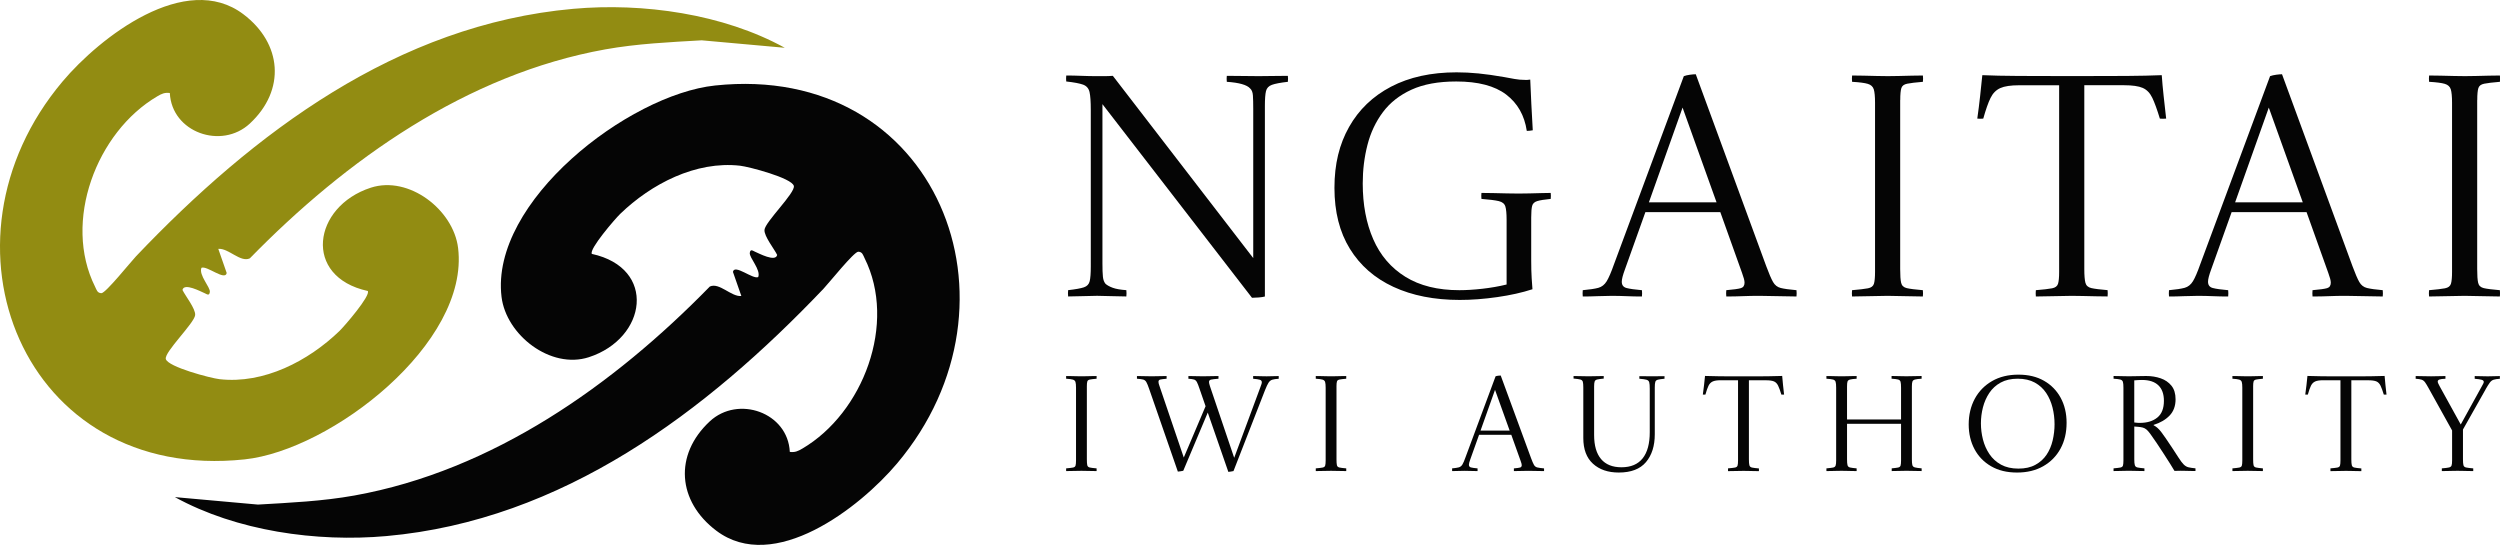 <?xml version="1.0" encoding="UTF-8"?>
<svg id="Layer_2" data-name="Layer 2" xmlns="http://www.w3.org/2000/svg" viewBox="0 0 1158.48 252.51">
  <defs>
    <style>
      .cls-1 {
        fill: #050505;
      }

      .cls-2 {
        fill: #928c12;
      }
    </style>
  </defs>
  <g id="Layer_1-2" data-name="Layer 1">
    <g>
      <g>
        <path class="cls-1" d="M365.99,209.4c2.39.33,3.84-.36,5.8-1.52,28.21-16.54,43.94-58.1,28.84-88.27-.68-1.35-.97-2.92-2.92-2.97-1.99,0-13.63,14.57-16.09,17.15-54.47,57.18-120.96,107.31-202.52,114.62-32.4,2.91-69.52-2.34-98.06-18.05l38.5,3.46c14.95-.87,29.91-1.55,44.67-4.2,64.18-11.54,120.1-51.17,164.72-96.84,4.4-2.04,9.87,4.82,14.61,4.4l-3.9-11.19c.7-3.81,9.21,3.57,11.71,2.41,1.34-3.36-4.19-9.01-3.9-11.2.27-2.05,1.47-.94,2.45-.54,1.66.68,9.51,4.94,10.24,1.48-1.32-2.75-6.11-8.68-5.88-11.62.29-3.7,14.41-17.22,13.6-20.38-.94-3.67-20.81-8.89-24.9-9.35-20.53-2.32-41.18,8.44-55.55,22.31-2.34,2.26-14.6,16.47-13.14,18.56,30.26,6.6,25.53,39.13-1.42,47.87-17.63,5.72-38.29-10.23-40.44-27.97-5.34-44.13,58.79-93.69,98.95-97.94,102.79-10.88,147.19,100.57,84.36,175.11-17.39,20.64-57.07,51.38-83.81,31.17-17.93-13.55-19.72-35.1-3-50.65,13.14-12.22,36.22-4.1,37.08,14.15Z"/>
        <path class="cls-2" d="M78.71,43.1c-2.39-.33-3.84.36-5.8,1.52-28.21,16.54-43.94,58.1-28.84,88.27.68,1.35.97,2.92,2.92,2.97,1.99,0,13.63-14.57,16.09-17.15C117.55,61.53,184.03,11.4,265.59,4.09c32.4-2.91,69.52,2.34,98.06,18.05l-38.5-3.46c-14.95.87-29.91,1.55-44.67,4.2-64.18,11.54-120.1,51.17-164.72,96.84-4.4,2.04-9.87-4.82-14.61-4.4l3.9,11.19c-.7,3.81-9.21-3.57-11.71-2.41-1.34,3.36,4.19,9.01,3.9,11.2-.27,2.05-1.47.94-2.45.54-1.66-.68-9.51-4.94-10.24-1.48,1.32,2.75,6.11,8.68,5.88,11.62-.29,3.7-14.41,17.22-13.6,20.38.94,3.67,20.81,8.89,24.9,9.35,20.53,2.32,41.18-8.44,55.55-22.31,2.34-2.26,14.6-16.47,13.14-18.56-30.26-6.6-25.53-39.13,1.42-47.87,17.63-5.72,38.29,10.23,40.44,27.97,5.34,44.13-58.79,93.69-98.95,97.94C10.55,223.76-33.85,112.31,28.98,37.77,46.37,17.13,86.05-13.61,112.78,6.6c17.93,13.55,19.72,35.1,3,50.65-13.14,12.22-36.22,4.1-37.08-14.15Z"/>
      </g>
      <g>
        <g>
          <path class="cls-1" d="M580.15,137.97l-69.29-89.71v73.81c0,2.72.07,4.79.22,6.2.15,1.41.56,2.5,1.24,3.28.78.68,1.9,1.29,3.35,1.82,1.46.53,3.55.9,6.27,1.09.1.97.1,1.95,0,2.92-2.14,0-4.5-.05-7.07-.15-2.58-.1-4.74-.15-6.49-.15s-3.92.05-6.49.15c-2.58.1-4.89.15-6.93.15-.1-.97-.1-1.95,0-2.92,3.4-.39,5.84-.82,7.29-1.31,1.46-.48,2.36-1.43,2.7-2.84.34-1.41.51-3.72.51-6.93V50.89c0-3.79-.19-6.54-.58-8.24-.39-1.7-1.39-2.84-2.99-3.43-1.6-.58-4.21-1.07-7.8-1.46-.1-.88-.1-1.8,0-2.77,2.24,0,4.6.05,7.08.15,2.48.1,4.93.15,7.37.15h2.84c1.6,0,3.04-.05,4.3-.15l65.06,84.46V50.45c0-2.63-.05-4.69-.15-6.2-.1-1.51-.54-2.6-1.31-3.28-1.46-1.65-5.06-2.67-10.79-3.06-.1-.97-.1-1.9,0-2.77,2.04,0,4.57.03,7.59.07,3.01.05,5.4.07,7.15.07s3.91-.02,6.49-.07c2.58-.05,4.93-.07,7.07-.07.1.88.1,1.8,0,2.77-3.4.39-5.86.85-7.37,1.39-1.51.54-2.43,1.51-2.77,2.92-.34,1.41-.51,3.72-.51,6.93v88.25c-.68.19-1.63.34-2.84.44-1.22.1-2.26.15-3.14.15Z"/>
          <path class="cls-1" d="M674.8,37.76c-8.27,0-15.17,1.26-20.71,3.79-5.54,2.53-9.97,6.01-13.27,10.43-3.31,4.43-5.69,9.48-7.15,15.17s-2.19,11.65-2.19,17.87c0,9.82,1.63,18.45,4.89,25.89,3.26,7.44,8.22,13.23,14.88,17.36,6.66,4.13,15,6.2,25.02,6.2,3.21,0,6.76-.22,10.65-.66,3.89-.44,7.63-1.09,11.23-1.97v-29.9c0-2.92-.19-5.01-.58-6.27-.39-1.26-1.41-2.09-3.06-2.48-1.65-.39-4.33-.73-8.02-1.02-.1-.97-.1-1.9,0-2.77,1.46,0,3.26.03,5.4.07,2.14.05,4.28.1,6.42.15,2.14.05,3.94.07,5.4.07s3.18-.02,5.18-.07c1.99-.05,3.89-.1,5.69-.15,1.8-.05,3.14-.07,4.01-.07.1.88.1,1.8,0,2.77-2.92.29-5.01.63-6.27,1.02-1.26.39-2.04,1.12-2.33,2.19-.29,1.07-.44,2.87-.44,5.4v19.69c0,3.31.07,6.15.22,8.53.14,2.39.27,4.06.36,5.03-4.77,1.56-10.21,2.77-16.34,3.65-6.13.88-11.91,1.31-17.36,1.31-11.77,0-22-2.02-30.71-6.05-8.7-4.03-15.44-9.92-20.2-17.65-4.77-7.73-7.15-17.14-7.15-28.23s2.26-20.2,6.78-28.23c4.52-8.02,11.01-14.25,19.47-18.67,8.46-4.42,18.57-6.64,30.34-6.64,3.31,0,6.68.17,10.14.51,3.45.34,7.41.9,11.89,1.68,1.65.29,3.26.58,4.81.88,1.55.29,3.21.44,4.96.44h.95c.34,0,.8-.05,1.39-.15.1,3.11.27,6.91.51,11.38.24,4.47.46,8.51.66,12.11-.58.1-1.07.17-1.46.22-.39.05-.83.07-1.31.07-1.07-7.2-4.26-12.81-9.56-16.85-5.3-4.03-13.01-6.05-23.12-6.05Z"/>
          <path class="cls-1" d="M733.44,137.39c-.1-.97-.1-1.95,0-2.92,3.21-.29,5.62-.66,7.22-1.09,1.6-.44,2.89-1.46,3.87-3.06.97-1.6,2.09-4.2,3.36-7.8l32.38-87.23c.78-.29,1.73-.51,2.84-.66,1.12-.15,2.02-.22,2.7-.22l32.67,88.98c1.26,3.41,2.31,5.84,3.14,7.29.83,1.46,2.02,2.39,3.57,2.77,1.55.39,3.99.73,7.29,1.02.1.97.1,1.95,0,2.92-2.53,0-5.37-.05-8.53-.15-3.16-.1-6.05-.15-8.68-.15s-5.28.05-7.66.15c-2.38.1-4.94.15-7.66.15-.1-.97-.1-1.95,0-2.92,3.4-.29,5.66-.61,6.78-.95,1.12-.34,1.68-1.19,1.68-2.55,0-.49-.1-1.09-.29-1.82-.2-.73-.49-1.63-.88-2.7l-10.06-28.15h-34.72l-9.48,26.55c-.97,2.62-1.46,4.52-1.46,5.69,0,1.56.73,2.53,2.19,2.92,1.46.39,3.84.73,7.15,1.02.1.97.1,1.95,0,2.92-2.43,0-4.79-.05-7.07-.15-2.29-.1-4.64-.15-7.07-.15-1.95,0-4.11.05-6.49.15-2.38.1-4.64.15-6.78.15ZM764.08,93.77h31.36l-15.75-43.91-15.61,43.91Z"/>
          <path class="cls-1" d="M880.53,46.37v78.33c0,2.92.14,5.03.44,6.34s1.17,2.14,2.63,2.48c1.46.34,3.94.66,7.44.95.1.97.1,1.95,0,2.92-2.14,0-4.91-.05-8.31-.15-3.41-.1-6.08-.15-8.02-.15-2.14,0-4.86.05-8.17.15-3.31.1-6.08.15-8.31.15-.1-.97-.1-1.95,0-2.92,3.4-.29,5.86-.58,7.37-.87,1.51-.29,2.43-1,2.77-2.11.34-1.12.51-2.94.51-5.47V47.68c0-2.92-.2-5.01-.58-6.27-.39-1.26-1.31-2.11-2.77-2.55-1.46-.44-3.89-.75-7.29-.95-.1-.97-.1-1.94,0-2.92,1.46,0,3.23.03,5.32.07,2.09.05,4.16.1,6.2.15,2.04.05,3.74.07,5.11.07s3.04-.02,5.03-.07c1.99-.05,4.01-.1,6.05-.15,2.04-.05,3.74-.07,5.11-.07.1.97.1,1.95,0,2.92-3.41.29-5.84.58-7.29.88-1.46.29-2.36.97-2.7,2.04-.34,1.07-.51,2.92-.51,5.54Z"/>
          <path class="cls-1" d="M943.4,137.39c-.1-.97-.1-1.95,0-2.92,3.5-.29,6-.58,7.51-.87,1.51-.29,2.43-1,2.77-2.11.34-1.12.51-2.94.51-5.47V39.51h-18.53c-3.89,0-6.81.44-8.75,1.31-1.95.88-3.45,2.41-4.52,4.59-1.07,2.19-2.19,5.37-3.36,9.55-.88.1-1.8.1-2.77,0,.49-3.4.92-6.88,1.31-10.43.39-3.55.73-6.78,1.02-9.7,4.57.2,10.06.32,16.48.36,6.42.05,14.78.07,25.09.07s18.91-.02,25.24-.07c6.32-.05,11.77-.17,16.34-.36.19,2.82.48,6.03.87,9.63.39,3.6.78,7.1,1.17,10.5-1.07.1-2.04.1-2.92,0-1.27-4.18-2.43-7.39-3.5-9.63-1.07-2.24-2.55-3.77-4.45-4.6-1.9-.82-4.79-1.24-8.68-1.24h-18.38v85.19c0,2.92.17,5.03.51,6.34.34,1.31,1.26,2.14,2.77,2.48,1.51.34,4.01.66,7.51.95.1.97.1,1.95,0,2.92-1.46,0-3.23-.03-5.32-.07-2.09-.05-4.16-.09-6.2-.14-2.04-.05-3.74-.07-5.11-.07-2.04,0-4.77.05-8.17.15-3.4.1-6.22.15-8.46.15Z"/>
          <path class="cls-1" d="M1005.1,137.39c-.1-.97-.1-1.95,0-2.92,3.21-.29,5.62-.66,7.22-1.09,1.6-.44,2.89-1.46,3.87-3.06.97-1.6,2.09-4.2,3.36-7.8l32.38-87.23c.78-.29,1.73-.51,2.84-.66,1.12-.15,2.02-.22,2.7-.22l32.67,88.98c1.26,3.41,2.31,5.84,3.14,7.29.83,1.46,2.02,2.39,3.57,2.77,1.55.39,3.99.73,7.29,1.02.1.97.1,1.95,0,2.92-2.53,0-5.37-.05-8.53-.15-3.16-.1-6.05-.15-8.68-.15s-5.28.05-7.66.15c-2.38.1-4.94.15-7.66.15-.1-.97-.1-1.95,0-2.92,3.4-.29,5.66-.61,6.78-.95,1.12-.34,1.68-1.19,1.68-2.55,0-.49-.1-1.09-.29-1.82-.2-.73-.49-1.63-.88-2.7l-10.06-28.15h-34.72l-9.48,26.55c-.97,2.62-1.46,4.52-1.46,5.69,0,1.56.73,2.53,2.19,2.92,1.46.39,3.84.73,7.15,1.02.1.97.1,1.95,0,2.92-2.43,0-4.79-.05-7.07-.15-2.29-.1-4.64-.15-7.07-.15-1.95,0-4.11.05-6.49.15-2.38.1-4.64.15-6.78.15ZM1035.73,93.77h31.36l-15.75-43.91-15.61,43.91Z"/>
          <path class="cls-1" d="M1147.91,46.37v78.33c0,2.92.14,5.03.44,6.34s1.17,2.14,2.63,2.48c1.46.34,3.94.66,7.44.95.1.97.1,1.95,0,2.92-2.14,0-4.91-.05-8.31-.15-3.41-.1-6.08-.15-8.02-.15-2.14,0-4.86.05-8.17.15-3.31.1-6.08.15-8.31.15-.1-.97-.1-1.95,0-2.92,3.4-.29,5.86-.58,7.37-.87,1.51-.29,2.43-1,2.77-2.11.34-1.12.51-2.94.51-5.47V47.68c0-2.92-.2-5.01-.58-6.27-.39-1.26-1.31-2.11-2.77-2.55-1.46-.44-3.89-.75-7.29-.95-.1-.97-.1-1.94,0-2.92,1.46,0,3.23.03,5.32.07,2.09.05,4.16.1,6.2.15,2.04.05,3.74.07,5.11.07s3.04-.02,5.03-.07c1.99-.05,4.01-.1,6.05-.15,2.04-.05,3.74-.07,5.11-.07.1.97.1,1.95,0,2.92-3.41.29-5.84.58-7.29.88-1.46.29-2.36.97-2.7,2.04-.34,1.07-.51,2.92-.51,5.54Z"/>
        </g>
        <g>
          <path class="cls-1" d="M503.64,179.14v33.69c0,1.25.06,2.17.19,2.73.13.57.5.92,1.13,1.07.63.15,1.69.28,3.2.41.04.42.04.84,0,1.25-.92,0-2.11-.02-3.58-.06-1.46-.04-2.61-.06-3.45-.06-.92,0-2.09.02-3.51.06s-2.61.06-3.58.06c-.04-.42-.04-.84,0-1.25,1.46-.13,2.52-.25,3.17-.38.65-.13,1.05-.43,1.19-.91.14-.48.22-1.26.22-2.35v-33.69c0-1.26-.08-2.15-.25-2.7-.17-.54-.56-.91-1.19-1.1s-1.67-.32-3.14-.41c-.04-.42-.04-.84,0-1.25.63,0,1.39,0,2.29.03.9.02,1.79.04,2.67.06.88.02,1.61.03,2.2.03s1.31,0,2.16-.03c.86-.02,1.73-.04,2.6-.06.88-.02,1.61-.03,2.2-.03.04.42.04.84,0,1.25-1.46.13-2.51.25-3.14.38s-1.02.42-1.16.88c-.15.46-.22,1.25-.22,2.38Z"/>
          <path class="cls-1" d="M569.2,218.66l-9.53-27.48-11.36,26.98c-.33.08-.75.16-1.25.22-.5.06-.92.11-1.25.16l-13.3-38.33c-.5-1.46-.93-2.51-1.29-3.14-.36-.63-.85-1.02-1.47-1.19-.63-.17-1.59-.29-2.89-.38-.04-.42-.04-.84,0-1.25,1,0,2.13.02,3.39.06s2.4.06,3.45.06c.92,0,2.07-.02,3.45-.06,1.38-.04,2.53-.06,3.45-.06.04.42.04.84,0,1.25-1.42.13-2.41.25-2.95.38-.54.13-.82.48-.82,1.07,0,.46.17,1.13.5,2.01l11.23,33.06,10.1-23.78-2.76-7.97c-.5-1.51-.92-2.57-1.25-3.2-.34-.63-.77-1.02-1.32-1.19-.54-.17-1.42-.29-2.63-.38-.04-.42-.04-.84,0-1.25,1.04,0,2.16.02,3.36.06s2.31.06,3.36.06c.96,0,2.15-.02,3.58-.06,1.42-.04,2.63-.06,3.64-.06.04.42.04.84,0,1.25-1.67.13-2.82.26-3.45.41-.63.15-.94.51-.94,1.1,0,.42.15,1.07.44,1.95l11.23,33.19,12.05-32.5c.21-.59.39-1.08.53-1.47.15-.4.22-.74.22-1.04,0-.58-.3-.97-.91-1.16-.61-.19-1.64-.35-3.11-.47-.04-.42-.04-.84,0-1.25.42,0,1.05,0,1.88.03.84.02,1.67.04,2.51.06.84.02,1.46.03,1.88.03.96,0,1.9-.02,2.82-.06s1.84-.06,2.76-.06c.04.42.04.84,0,1.25-1.3.08-2.29.23-2.98.44-.69.21-1.27.67-1.73,1.38-.46.71-1,1.86-1.63,3.45l-14.62,37.51c-.29.08-.69.16-1.19.22-.5.06-.9.11-1.19.16Z"/>
          <path class="cls-1" d="M619.32,179.14v33.69c0,1.25.06,2.17.19,2.73.13.57.5.92,1.13,1.07.63.15,1.69.28,3.2.41.04.42.04.84,0,1.25-.92,0-2.11-.02-3.58-.06-1.46-.04-2.61-.06-3.45-.06-.92,0-2.09.02-3.51.06s-2.61.06-3.58.06c-.04-.42-.04-.84,0-1.25,1.46-.13,2.52-.25,3.17-.38.65-.13,1.05-.43,1.19-.91.14-.48.22-1.26.22-2.35v-33.69c0-1.26-.08-2.15-.25-2.7-.17-.54-.56-.91-1.19-1.1s-1.67-.32-3.14-.41c-.04-.42-.04-.84,0-1.25.63,0,1.39,0,2.29.03.9.02,1.79.04,2.67.06.88.02,1.61.03,2.2.03s1.31,0,2.16-.03c.86-.02,1.73-.04,2.6-.06.88-.02,1.61-.03,2.2-.03.04.42.04.84,0,1.25-1.46.13-2.51.25-3.14.38s-1.02.42-1.16.88c-.15.46-.22,1.25-.22,2.38Z"/>
          <path class="cls-1" d="M672.9,218.29c-.04-.42-.04-.84,0-1.25,1.38-.13,2.42-.28,3.11-.47.69-.19,1.24-.63,1.66-1.32.42-.69.9-1.81,1.44-3.36l13.93-37.51c.33-.13.74-.22,1.22-.28.48-.06.87-.09,1.16-.09l14.05,38.27c.54,1.46.99,2.51,1.35,3.14.36.63.87,1.03,1.54,1.19.67.17,1.71.31,3.14.44.04.42.04.84,0,1.25-1.09,0-2.31-.02-3.67-.06-1.36-.04-2.6-.06-3.73-.06s-2.27.02-3.29.06-2.12.06-3.29.06c-.04-.42-.04-.84,0-1.25,1.46-.13,2.44-.26,2.92-.41.48-.15.72-.51.72-1.1,0-.21-.04-.47-.13-.79-.08-.31-.21-.7-.38-1.16l-4.33-12.11h-14.93l-4.08,11.42c-.42,1.13-.63,1.95-.63,2.45,0,.67.31,1.09.94,1.26.63.17,1.65.31,3.07.44.04.42.04.84,0,1.25-1.05,0-2.06-.02-3.04-.06-.98-.04-2-.06-3.04-.06-.84,0-1.77.02-2.79.06s-2,.06-2.92.06ZM686.07,199.53h13.49l-6.78-18.88-6.71,18.88Z"/>
          <path class="cls-1" d="M729.17,174.25c.92,0,2.09.02,3.51.06,1.42.04,2.57.06,3.45.06s2.04-.02,3.48-.06c1.44-.04,2.62-.06,3.54-.06.04.38.04.77,0,1.19-1.38.13-2.38.26-3.01.41-.63.15-1.03.45-1.19.91-.17.46-.25,1.23-.25,2.32v22.52c0,4.89,1.08,8.61,3.23,11.14,2.15,2.53,5.3,3.79,9.44,3.79,4.35,0,7.62-1.38,9.82-4.14,2.2-2.76,3.29-6.8,3.29-12.11v-20.14c0-1.42-.08-2.43-.25-3.01-.17-.58-.59-.97-1.25-1.16-.67-.19-1.78-.35-3.32-.47-.04-.42-.04-.82,0-1.19.84,0,1.85.01,3.04.03,1.19.02,2.14.03,2.85.03.75,0,1.69,0,2.82-.03,1.13-.02,2.11-.03,2.95-.03.04.38.04.77,0,1.19-1.42.13-2.45.27-3.07.44-.63.17-1.03.5-1.19,1-.17.5-.25,1.38-.25,2.64v21.64c0,5.4-1.36,9.7-4.08,12.92-2.72,3.22-6.92,4.83-12.61,4.83-4.98,0-8.96-1.36-11.95-4.08-2.99-2.72-4.48-6.69-4.48-11.92v-23.34c0-1.26-.07-2.15-.22-2.7-.15-.54-.53-.9-1.16-1.07-.63-.17-1.67-.31-3.14-.44-.04-.38-.04-.77,0-1.19Z"/>
          <path class="cls-1" d="M800.75,218.29c-.04-.42-.04-.84,0-1.25,1.51-.13,2.58-.25,3.23-.38.65-.13,1.04-.43,1.19-.91.15-.48.22-1.26.22-2.35v-37.2h-7.97c-1.67,0-2.93.19-3.76.57s-1.48,1.03-1.95,1.98c-.46.94-.94,2.31-1.44,4.11-.38.04-.77.04-1.19,0,.21-1.46.4-2.96.57-4.48.17-1.53.31-2.92.44-4.17,1.97.08,4.33.14,7.09.16,2.76.02,6.36.03,10.79.03s8.13,0,10.85-.03c2.72-.02,5.06-.07,7.03-.16.08,1.21.21,2.59.38,4.14.17,1.55.33,3.05.5,4.52-.46.04-.88.04-1.25,0-.54-1.8-1.05-3.18-1.51-4.14-.46-.96-1.1-1.62-1.91-1.98-.82-.35-2.06-.53-3.73-.53h-7.9v36.64c0,1.25.07,2.17.22,2.73.15.57.54.92,1.19,1.07.65.15,1.73.28,3.23.41.04.42.04.84,0,1.25-.63,0-1.39-.01-2.29-.03-.9-.02-1.79-.04-2.67-.06-.88-.02-1.61-.03-2.2-.03-.88,0-2.05.02-3.51.06-1.46.04-2.68.06-3.64.06Z"/>
          <path class="cls-1" d="M846.35,218.29c-.04-.42-.04-.84,0-1.25,1.42-.13,2.45-.25,3.07-.38.63-.13,1.02-.43,1.19-.91.17-.48.25-1.26.25-2.35v-33.69c0-1.3-.08-2.22-.25-2.76-.17-.54-.56-.9-1.19-1.07-.63-.17-1.65-.29-3.07-.38-.04-.42-.04-.84,0-1.25.63,0,1.38,0,2.26.03.88.02,1.76.04,2.64.06.88.02,1.59.03,2.13.03s1.26,0,2.13-.03c.88-.02,1.77-.04,2.67-.06.9-.02,1.62-.03,2.17-.03.04.42.04.84,0,1.25-1.42.08-2.45.21-3.07.38-.63.17-1.02.48-1.16.94-.15.46-.22,1.23-.22,2.32v15.24h25.03v-14.68c0-1.3-.07-2.22-.22-2.76-.15-.54-.52-.9-1.13-1.07-.61-.17-1.62-.29-3.04-.38-.04-.42-.04-.84,0-1.25.58,0,1.31,0,2.17.03.86.02,1.73.04,2.63.06.9.02,1.62.03,2.16.03.88,0,2.03-.02,3.45-.06s2.59-.06,3.51-.06c.04.42.04.84,0,1.25-1.42.08-2.45.21-3.07.38-.63.17-1.03.48-1.19.94-.17.46-.25,1.23-.25,2.32v33.69c0,1.25.07,2.16.22,2.7s.53.9,1.16,1.07c.63.17,1.67.31,3.14.44.04.42.04.84,0,1.25-.92,0-2.11-.02-3.58-.06s-2.61-.06-3.45-.06-1.95.02-3.36.06c-1.4.04-2.56.06-3.48.06-.04-.42-.04-.84,0-1.25,1.38-.13,2.37-.25,2.98-.38.61-.13.98-.43,1.13-.91.15-.48.22-1.26.22-2.35v-17h-25.03v16.44c0,1.25.07,2.17.22,2.73.15.57.53.92,1.16,1.07.63.15,1.65.28,3.07.41.04.42.04.84,0,1.25-.59,0-1.33-.01-2.23-.03-.9-.02-1.78-.04-2.63-.06-.86-.02-1.58-.03-2.17-.03-.54,0-1.25.01-2.13.03-.88.02-1.75.04-2.6.06-.86.02-1.6.03-2.23.03Z"/>
          <path class="cls-1" d="M957.64,195.95c0,4.52-.94,8.5-2.82,11.95-1.88,3.45-4.54,6.16-7.97,8.12-3.43,1.97-7.49,2.95-12.17,2.95s-8.64-.96-11.98-2.89c-3.35-1.92-5.92-4.57-7.72-7.93-1.8-3.37-2.7-7.2-2.7-11.51s.94-8.38,2.82-11.86c1.88-3.47,4.55-6.2,8-8.19,3.45-1.99,7.52-2.98,12.2-2.98s8.56.95,11.89,2.85c3.32,1.9,5.9,4.54,7.72,7.9,1.82,3.37,2.73,7.22,2.73,11.57ZM952.06,196.58c0-2.64-.31-5.21-.94-7.72-.63-2.51-1.61-4.77-2.95-6.78-1.34-2.01-3.1-3.61-5.27-4.8-2.17-1.19-4.81-1.79-7.9-1.79s-5.73.6-7.9,1.79c-2.17,1.19-3.93,2.79-5.27,4.8-1.34,2.01-2.32,4.23-2.95,6.68-.63,2.45-.94,4.92-.94,7.43s.31,5,.94,7.47c.63,2.47,1.63,4.73,3.01,6.78,1.38,2.05,3.18,3.68,5.39,4.89,2.22,1.21,4.89,1.82,8.03,1.82s5.72-.58,7.87-1.76c2.15-1.17,3.88-2.73,5.18-4.67,1.3-1.95,2.24-4.15,2.82-6.62.58-2.47.88-4.98.88-7.53Z"/>
          <path class="cls-1" d="M990.58,197.77l-1.57-.13v15.18c0,1.25.08,2.17.25,2.73.17.57.57.92,1.22,1.07.65.15,1.73.28,3.23.41.04.42.04.84,0,1.25-.59,0-1.35-.01-2.29-.03-.94-.02-1.86-.04-2.76-.06-.9-.02-1.64-.03-2.23-.03-.54,0-1.26.01-2.16.03-.9.02-1.79.04-2.67.06-.88.02-1.61.03-2.2.03-.04-.42-.04-.84,0-1.25,1.46-.13,2.52-.25,3.17-.38.65-.13,1.05-.43,1.19-.91.14-.48.22-1.26.22-2.35v-33.75c0-1.26-.08-2.15-.25-2.7-.17-.54-.58-.9-1.22-1.07-.65-.17-1.68-.29-3.1-.38-.04-.42-.04-.84,0-1.25.58,0,1.33,0,2.23.03.9.02,1.8.04,2.7.06.9.02,1.62.03,2.16.03s1.36,0,2.45-.03c1.09-.02,2.17-.04,3.26-.06,1.09-.02,1.88-.03,2.38-.03,2.38,0,4.6.36,6.65,1.07,2.05.71,3.71,1.85,4.99,3.42,1.27,1.57,1.91,3.67,1.91,6.3,0,3.1-.92,5.61-2.76,7.53-1.84,1.92-4.31,3.37-7.4,4.33v.19c.58.29,1.14.66,1.66,1.1.52.44,1.12,1.08,1.79,1.91.5.63,1.22,1.63,2.16,3.01.94,1.38,1.95,2.88,3.01,4.48,1.07,1.61,2.04,3.1,2.92,4.49.96,1.51,1.78,2.58,2.45,3.23.67.65,1.4,1.07,2.2,1.25.79.19,1.86.35,3.2.47.04.42.04.84,0,1.25-.59,0-1.34-.01-2.26-.03-.92-.02-1.81-.04-2.67-.06-.86-.02-1.52-.03-1.98-.03-.5,0-.98.01-1.44.03-.46.02-.92.03-1.38.03-.46-.79-1.13-1.89-2.01-3.29-.88-1.4-1.86-2.94-2.95-4.61-1.09-1.67-2.17-3.31-3.23-4.92-1.07-1.61-2.02-2.98-2.86-4.11-.71-1-1.34-1.73-1.88-2.2-.54-.46-1.12-.77-1.73-.94-.61-.17-1.41-.29-2.42-.38ZM989.01,195.77c.54.08,1.02.14,1.44.16.42.02.82.03,1.19.03,3.35,0,6.03-.83,8.06-2.48,2.03-1.65,3.04-4.23,3.04-7.75,0-3.14-.86-5.53-2.57-7.18-1.72-1.65-4.25-2.48-7.59-2.48-1.05,0-2.24.06-3.58.19v19.51Z"/>
          <path class="cls-1" d="M1044.09,179.14v33.69c0,1.25.06,2.17.19,2.73.13.57.5.92,1.13,1.07.63.15,1.69.28,3.2.41.04.42.04.84,0,1.25-.92,0-2.11-.02-3.58-.06-1.46-.04-2.61-.06-3.45-.06-.92,0-2.09.02-3.51.06s-2.61.06-3.58.06c-.04-.42-.04-.84,0-1.25,1.46-.13,2.52-.25,3.17-.38.65-.13,1.05-.43,1.19-.91.14-.48.22-1.26.22-2.35v-33.69c0-1.26-.08-2.15-.25-2.7-.17-.54-.56-.91-1.19-1.1s-1.67-.32-3.14-.41c-.04-.42-.04-.84,0-1.25.63,0,1.39,0,2.29.03.9.02,1.79.04,2.67.06.88.02,1.61.03,2.2.03s1.31,0,2.16-.03c.86-.02,1.73-.04,2.6-.06.88-.02,1.61-.03,2.2-.03.04.42.04.84,0,1.25-1.46.13-2.51.25-3.14.38s-1.02.42-1.16.88c-.15.46-.22,1.25-.22,2.38Z"/>
          <path class="cls-1" d="M1079.91,218.29c-.04-.42-.04-.84,0-1.25,1.51-.13,2.58-.25,3.23-.38.65-.13,1.04-.43,1.19-.91.15-.48.22-1.26.22-2.35v-37.2h-7.97c-1.67,0-2.93.19-3.76.57s-1.48,1.03-1.95,1.98c-.46.94-.94,2.31-1.44,4.11-.38.04-.77.04-1.19,0,.21-1.46.4-2.96.57-4.48.17-1.53.31-2.92.44-4.17,1.97.08,4.33.14,7.09.16,2.76.02,6.36.03,10.79.03s8.13,0,10.85-.03c2.72-.02,5.06-.07,7.03-.16.08,1.21.21,2.59.38,4.14.17,1.55.33,3.05.5,4.52-.46.04-.88.04-1.25,0-.54-1.8-1.05-3.18-1.51-4.14-.46-.96-1.1-1.62-1.91-1.98-.82-.35-2.06-.53-3.73-.53h-7.9v36.64c0,1.25.07,2.17.22,2.73.15.57.54.92,1.19,1.07.65.15,1.73.28,3.23.41.04.42.04.84,0,1.25-.63,0-1.39-.01-2.29-.03-.9-.02-1.79-.04-2.67-.06-.88-.02-1.61-.03-2.2-.03-.88,0-2.05.02-3.51.06-1.46.04-2.68.06-3.64.06Z"/>
          <path class="cls-1" d="M1151.8,180.46l-10.48,18.57v13.8c0,1.25.07,2.17.22,2.73.15.57.55.92,1.22,1.07.67.15,1.78.28,3.32.41.04.42.04.84,0,1.25-.63,0-1.4-.01-2.32-.03-.92-.02-1.83-.04-2.73-.06-.9-.02-1.64-.03-2.23-.03s-1.33.01-2.23.03c-.9.02-1.81.04-2.73.06-.92.02-1.69.03-2.32.03-.04-.42-.04-.84,0-1.25,1.55-.13,2.64-.26,3.29-.41.65-.15,1.06-.45,1.22-.91.17-.46.25-1.23.25-2.32v-13.93l-10.73-19.32c-.75-1.38-1.35-2.37-1.79-2.98-.44-.61-.96-1.01-1.57-1.22-.61-.21-1.54-.36-2.79-.44-.04-.42-.04-.84,0-1.25,1.09,0,2.27.02,3.54.06s2.48.06,3.61.06c.96,0,2.04-.02,3.23-.06,1.19-.04,2.33-.06,3.42-.06.04.42.04.84,0,1.25-1.3.04-2.22.16-2.76.35-.54.19-.82.51-.82.97,0,.38.29,1.09.88,2.13l9.79,17.75,9.79-17.75c.29-.5.51-.91.66-1.22.15-.31.22-.57.22-.78,0-.46-.32-.78-.97-.97-.65-.19-1.73-.35-3.23-.47-.04-.42-.04-.84,0-1.25.75,0,1.76.02,3.01.06s2.26.06,3.01.06c.96,0,1.91-.02,2.85-.06.94-.04,1.87-.06,2.79-.06.04.42.04.84,0,1.25-1.26.08-2.22.23-2.89.44-.67.21-1.25.65-1.76,1.32-.5.67-1.17,1.74-2.01,3.2Z"/>
        </g>
      </g>
    </g>
  </g>
</svg>